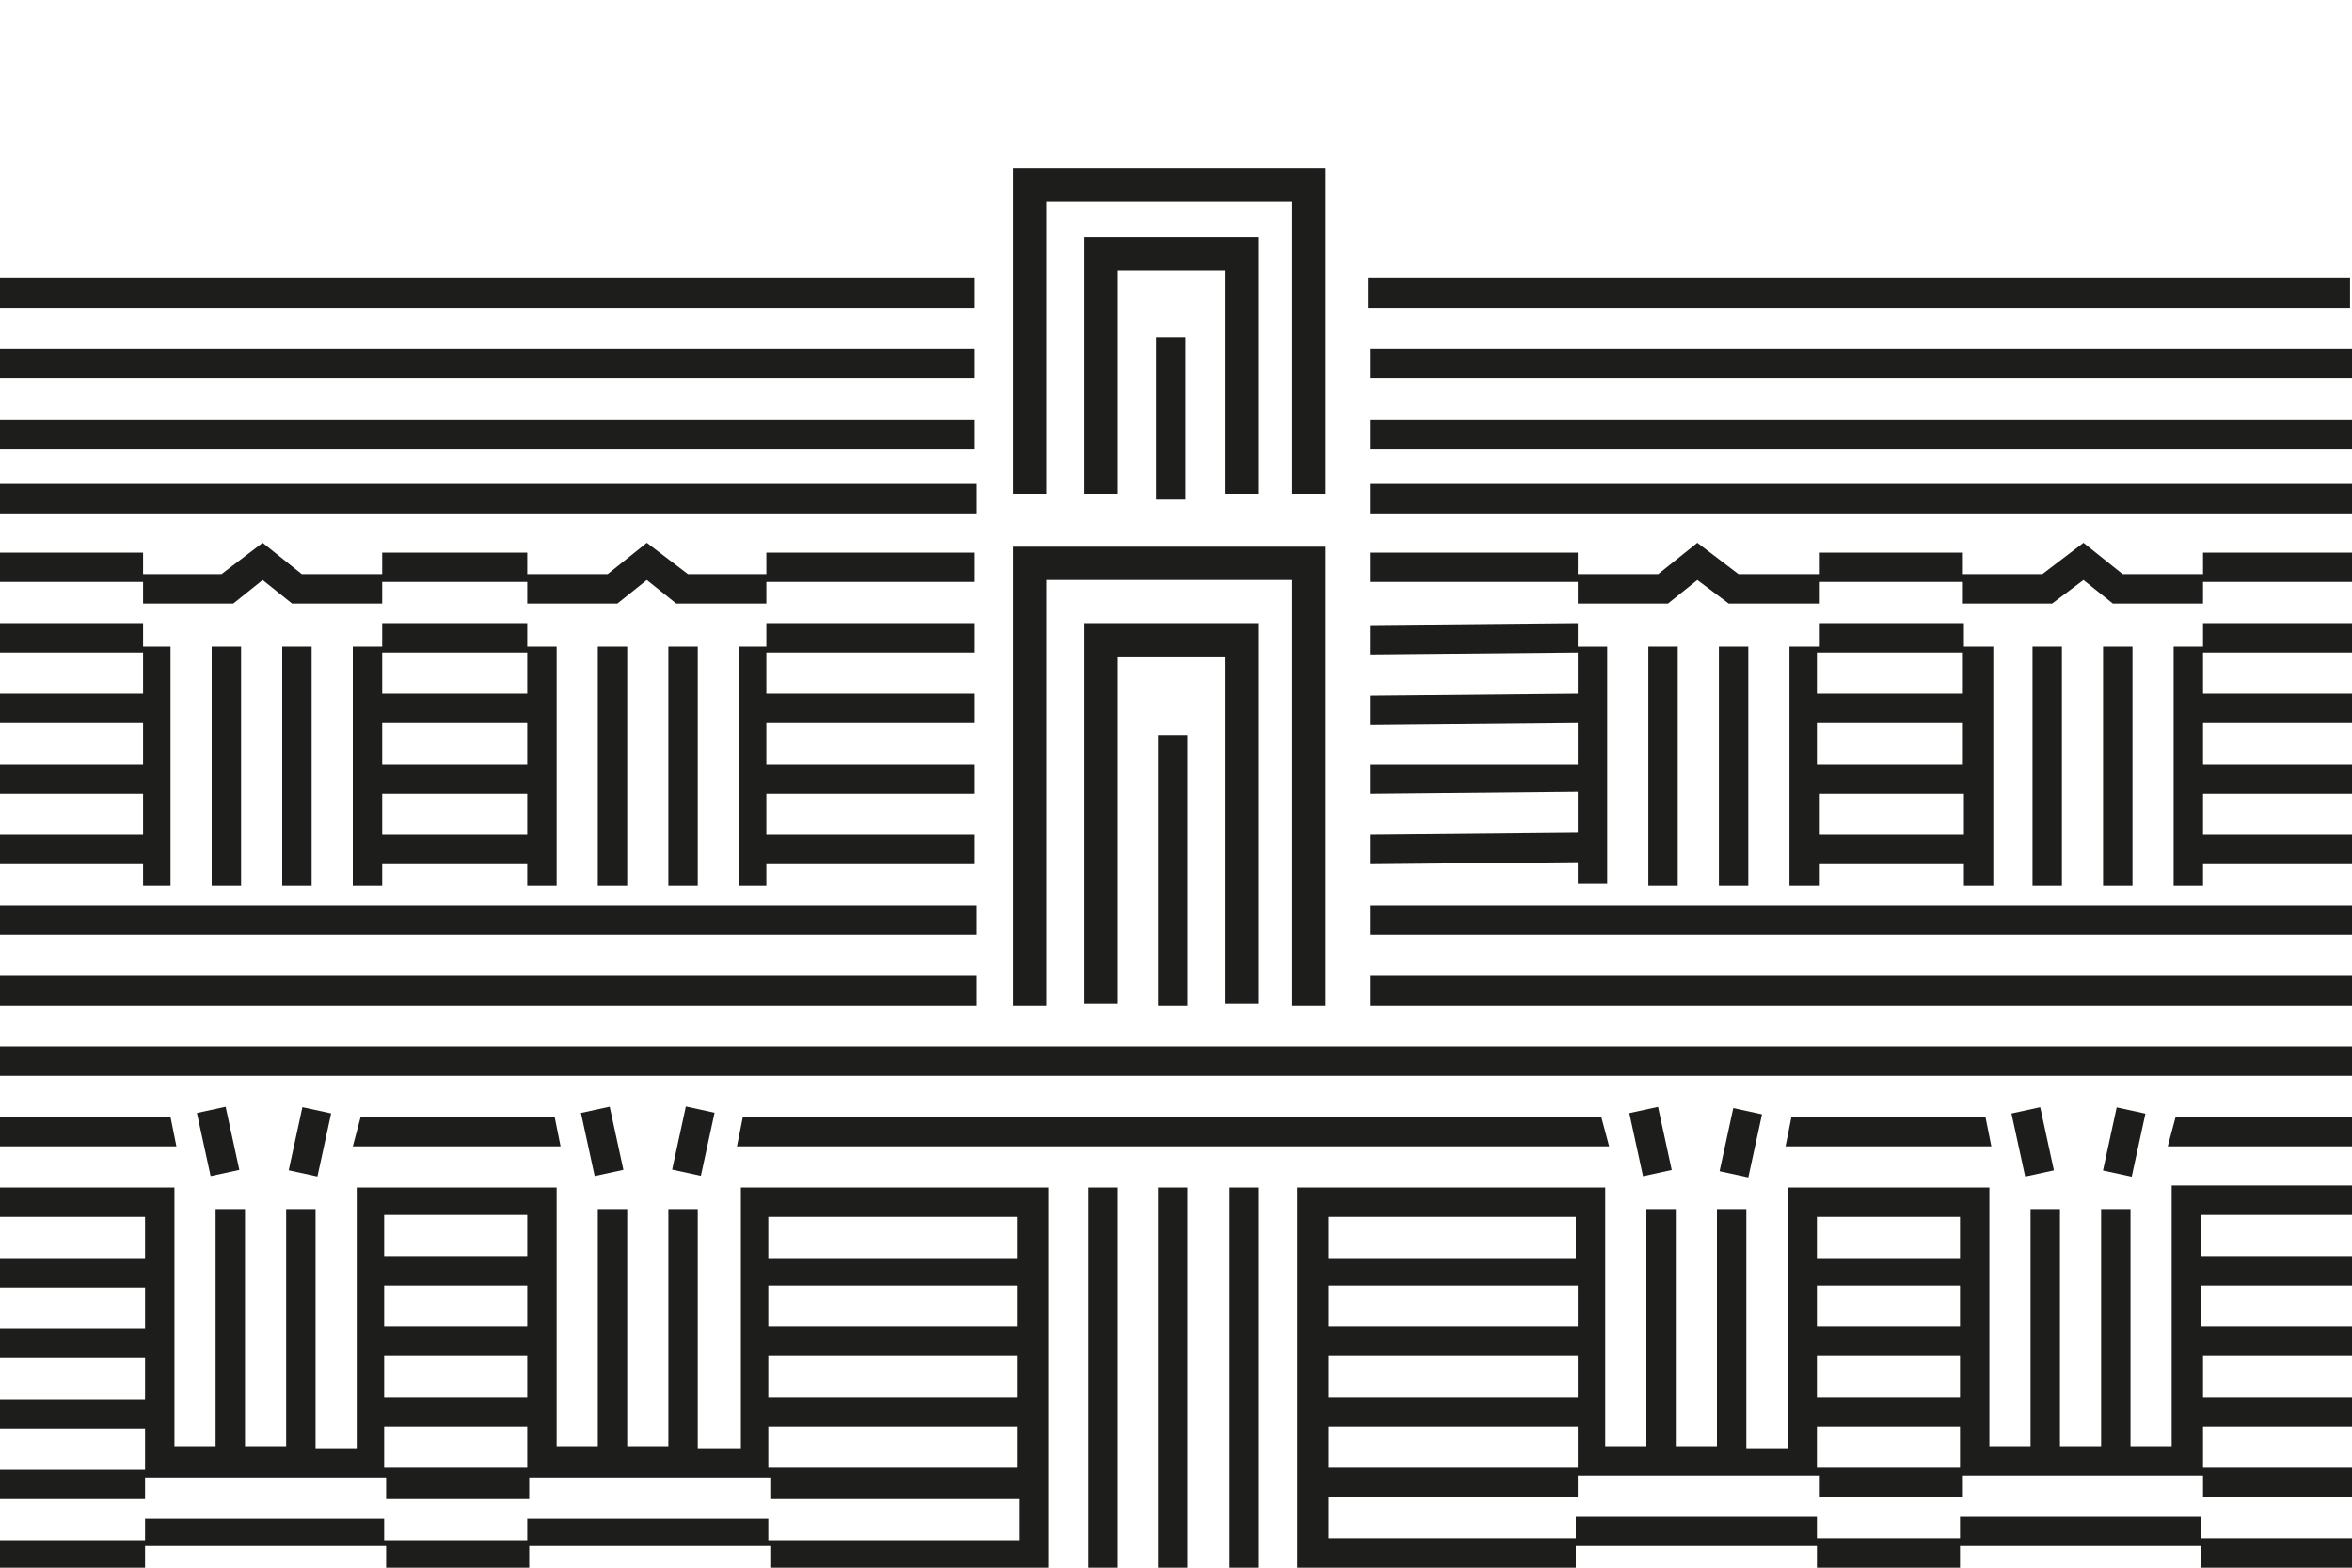 <?xml version="1.0" encoding="UTF-8"?> <!-- Generator: Adobe Illustrator 25.2.1, SVG Export Plug-In . SVG Version: 6.00 Build 0) --> <svg xmlns="http://www.w3.org/2000/svg" xmlns:xlink="http://www.w3.org/1999/xlink" version="1.1" id="Ebene_1" x="0px" y="0px" viewBox="0 0 120 80" style="enable-background:new 0 0 120 80;" xml:space="preserve"> <style type="text/css"> .st0{fill:#1D1D1B;} </style> <g> <g> <g> <rect x="55.5" y="60.6" class="st0" width="1.5" height="19.4"></rect> </g> <g> <rect x="62.7" y="60.6" class="st0" width="1.5" height="19.4"></rect> </g> <g> <path class="st0" d="M92.8,31.8V33h-1.5v12.2h1.5v-1.1h7.4v1.1h1.5V33h-1.5v-1.2H92.8z M100.1,33.3v2.1h-7.4v-2.1H100.1z M100.1,36.9V39h-7.4v-2.1H100.1z M92.8,42.6v-2.1h7.4v2.1H92.8z"></path> </g> <rect x="103.7" y="33" class="st0" width="1.5" height="12.2"></rect> <rect x="107.3" y="33" class="st0" width="1.5" height="12.2"></rect> <g> <rect x="84.1" y="33" class="st0" width="1.5" height="12.2"></rect> </g> <g> <rect x="87.7" y="33" class="st0" width="1.5" height="12.2"></rect> </g> <g> <rect x="83.5" y="56.6" transform="matrix(0.977 -0.212 0.212 0.977 -10.45 19.205)" class="st0" width="1.5" height="3.3"></rect> </g> <g> <rect x="87.2" y="57.5" transform="matrix(0.212 -0.977 0.977 0.212 13.071 132.774)" class="st0" width="3.3" height="1.5"></rect> </g> <g> <path class="st0" d="M112.3,69.2h7.7v-1.5h-7.7v-2.1h7.7v-1.5h-7.7v-2.1h7.7v-1.5h-9.2v1.2v0.3v11.8h-2.1V61.7h-1.5v12.1h-2.1 V61.7h-1.5v12.1h-2.1V60.6H91.2v13.3h-2.1V61.7h-1.5v12.1h-2.1V61.7H84v12.1h-2.1V60.6l-15.7,0V80l14.2,0v-1.1h12.3V80h7.3v-1.1 h12.3V80h7.7v-1.5h-7.7v-1.1H100v1.1h-7.3v-1.1H80.4v1.1H67.8v-2.1h12.7v-1.1h12.3v1.1h7.3v-1.1h12.3v1.1h7.7v-1.5h-7.7v-2.1h7.7 v-1.5h-7.7V69.2z M80.4,67.7H67.8v-2.1h12.7V67.7z M67.8,69.2h12.7v2.1H67.8V69.2z M76.4,62.1h4v2.1H67.8v-2.1H76.4z M67.8,74.9 v-2.1h12.7v2.1H67.8z M92.7,65.6h7.3v2.1h-7.3V65.6z M92.7,69.2h7.3v2.1h-7.3V69.2z M100,62.1v2.1h-7.3v-2.1H100z M92.7,74.9 v-2.1h7.3v2.1H92.7z"></path> </g> <rect x="103" y="56.6" transform="matrix(0.977 -0.212 0.212 0.977 -10.004 23.357)" class="st0" width="1.5" height="3.3"></rect> <rect x="106.8" y="57.5" transform="matrix(0.212 -0.977 0.977 0.212 28.476 151.887)" class="st0" width="3.3" height="1.5"></rect> <g> <rect x="69.9" y="49.8" class="st0" width="50.1" height="1.5"></rect> </g> <g> <polygon class="st0" points="69.9,29.7 80.5,29.7 80.5,30.8 85.1,30.8 86.6,29.6 88.2,30.8 92.8,30.8 92.8,29.7 100.1,29.7 100.1,30.8 104.7,30.8 106.3,29.6 107.8,30.8 112.4,30.8 112.4,29.7 120,29.7 120,28.2 112.4,28.2 112.4,29.3 108.3,29.3 106.3,27.7 104.2,29.3 100.1,29.3 100.1,28.2 92.8,28.2 92.8,29.3 88.7,29.3 86.6,27.7 84.6,29.3 80.5,29.3 80.5,28.2 69.9,28.2 "></polygon> </g> <g> <polygon class="st0" points="91.1,58.5 101.6,58.5 101.3,57 91.4,57 "></polygon> </g> <polygon class="st0" points="120,58.5 120,57 111,57 110.6,58.5 "></polygon> <g> <rect x="69.9" y="46.2" class="st0" width="50.1" height="1.5"></rect> </g> <polygon class="st0" points="120,33.3 120,31.8 112.4,31.8 112.4,33 110.9,33 110.9,45.2 112.4,45.2 112.4,44.1 120,44.1 120,42.6 112.4,42.6 112.4,40.5 120,40.5 120,39 112.4,39 112.4,36.9 120,36.9 120,35.4 112.4,35.4 112.4,33.3 "></polygon> <g> <rect x="69.9" y="24.7" class="st0" width="50.1" height="1.5"></rect> </g> <g> <path class="st0" d="M28.4,45.2V33h-1.5v-1.2h-7.4V33H18v12.2h1.5v-1.1h7.4v1.1H28.4z M19.5,33.3h7.4v2.1h-7.4V33.3z M19.5,36.9 h7.4V39h-7.4V36.9z M19.5,42.6v-2.1h7.4v2.1H19.5z"></path> </g> <rect x="14.4" y="33" class="st0" width="1.5" height="12.2"></rect> <rect x="10.8" y="33" class="st0" width="1.5" height="12.2"></rect> <g> <rect x="34.1" y="33" class="st0" width="1.5" height="12.2"></rect> </g> <g> <rect x="30.5" y="33" class="st0" width="1.5" height="12.2"></rect> </g> <g> <rect x="33.8" y="57.5" transform="matrix(0.212 -0.977 0.977 0.212 -29.05 80.52)" class="st0" width="3.3" height="1.5"></rect> </g> <g> <rect x="30" y="56.6" transform="matrix(0.977 -0.212 0.212 0.977 -11.668 7.854)" class="st0" width="1.5" height="3.3"></rect> </g> <g> <path class="st0" d="M37.7,73.9h-2.1V61.7h-1.5v12.1H32V61.7h-1.5v12.1h-2.1V60.6H18.2v13.3h-2.1V61.7h-1.5v12.1h-2.1V61.7H11 v12.1H8.9V62.1v-0.3v-1.2H0v1.5h7.4v2.1H0v1.5h7.4v2.1H0v1.5h7.4v2.1H0v1.5h7.4v2.1H0v1.5h7.4v-1.1h12.3v1.1h7.3v-1.1h12.3v1.1 h12.7v2.1H39.2v-1.1H26.9v1.1h-7.3v-1.1H7.4v1.1H0V80h7.4v-1.1h12.3V80h7.3v-1.1h12.3V80l14.2,0V60.6l-15.7,0V73.9z M26.9,74.9 h-7.3v-2.1h7.3V74.9z M26.9,71.3h-7.3v-2.1h7.3V71.3z M26.9,67.7h-7.3v-2.1h7.3V67.7z M26.9,64.1h-7.3v-2.1h7.3V64.1z M39.2,62.1 H44h7.9v2.1H39.2V62.1z M39.2,65.6h12.7v2.1H39.2V65.6z M39.2,69.2h12.7v2.1H39.2V69.2z M39.2,72.8h12.7v2.1H39.2V72.8z"></path> </g> <g> <rect x="14.2" y="57.5" transform="matrix(0.212 -0.977 0.977 0.212 -44.458 61.406)" class="st0" width="3.3" height="1.5"></rect> </g> <rect x="10.4" y="56.6" transform="matrix(0.977 -0.212 0.212 0.977 -12.114 3.702)" class="st0" width="1.5" height="3.3"></rect> <g> <rect x="59.1" y="37.5" class="st0" width="1.5" height="13.8"></rect> </g> <g> <rect x="0" y="49.8" class="st0" width="49.8" height="1.5"></rect> </g> <g> <polygon class="st0" points="28.3,57 18.4,57 18,58.5 28.6,58.5 "></polygon> </g> <polygon class="st0" points="8.7,57 0,57 0,58.5 9,58.5 "></polygon> <g> <g> <rect x="0" y="53.4" class="st0" width="120" height="1.5"></rect> </g> <g> <polygon class="st0" points="37.9,57 37.6,58.5 82.1,58.5 81.7,57 "></polygon> </g> </g> <g> <rect x="0" y="46.2" class="st0" width="49.8" height="1.5"></rect> </g> <polygon class="st0" points="0,42.6 0,44.1 7.3,44.1 7.3,45.2 8.7,45.2 8.7,33 7.3,33 7.3,31.8 0,31.8 0,33.3 7.3,33.3 7.3,35.4 0,35.4 0,36.9 7.3,36.9 7.3,39 0,39 0,40.5 7.3,40.5 7.3,42.6 "></polygon> <g> <rect x="0" y="24.7" class="st0" width="49.8" height="1.5"></rect> </g> <g> <rect x="59.1" y="60.6" class="st0" width="1.5" height="19.4"></rect> </g> <g> <path class="st0" d="M59,25.5c0.3,0,0.5,0,0.8,0c0.2,0,0.5,0,0.7,0v-8.3H59V25.5z"></path> </g> <g> <polygon class="st0" points="67.6,51.3 65.9,51.3 65.9,29.6 53.4,29.6 53.4,51.3 51.7,51.3 51.7,27.9 67.6,27.9 "></polygon> </g> <g> <polygon class="st0" points="64.2,51.2 62.5,51.2 62.5,33.5 57,33.5 57,51.2 55.3,51.2 55.3,31.8 64.2,31.8 "></polygon> </g> <g> <polygon class="st0" points="67.6,25.2 65.9,25.2 65.9,10.3 53.4,10.3 53.4,25.2 51.7,25.2 51.7,8.6 67.6,8.6 "></polygon> </g> <g> <polygon class="st0" points="64.2,25.2 62.5,25.2 62.5,13.8 57,13.8 57,25.2 55.3,25.2 55.3,12.1 64.2,12.1 "></polygon> </g> <g> <rect x="69.9" y="17.8" class="st0" width="50.1" height="1.5"></rect> <rect x="69.9" y="21.4" class="st0" width="50.1" height="1.5"></rect> </g> </g> <rect x="69.8" y="14.2" class="st0" width="50.1" height="1.5"></rect> <path class="st0" d="M82,33l-1.5,0l0-1.2l-10.6,0.1v1.5l10.6-0.1l0,2.1l-10.6,0.1v1.2c0,0.1,0,0.2,0,0.3l10.6-0.1l0,2.1L69.9,39 l0,1.5l10.6-0.1l0,2.1l-10.6,0.1l0,1.5l10.6-0.1l0,1.1l1.5,0L82,33z"></path> <rect x="0" y="14.2" class="st0" width="49.7" height="1.5"></rect> <rect x="0" y="17.8" class="st0" width="49.7" height="1.5"></rect> <rect x="0" y="21.4" class="st0" width="49.7" height="1.5"></rect> <polygon class="st0" points="49.7,28.2 39.1,28.2 39.1,29.3 35.1,29.3 33,27.7 31,29.3 26.9,29.3 26.9,28.2 19.5,28.2 19.5,29.3 15.4,29.3 13.4,27.7 11.3,29.3 7.3,29.3 7.3,28.2 0,28.2 0,29.7 7.3,29.7 7.3,30.8 11.9,30.8 13.4,29.6 14.9,30.8 19.5,30.8 19.5,29.7 26.9,29.7 26.9,30.8 31.5,30.8 33,29.6 34.5,30.8 39.1,30.8 39.1,29.7 49.7,29.7 "></polygon> <polygon class="st0" points="49.7,42.6 39.1,42.6 39.1,40.5 49.7,40.5 49.7,39 39.1,39 39.1,36.9 49.7,36.9 49.7,35.4 39.1,35.4 39.1,33.3 49.7,33.3 49.7,31.8 39.1,31.8 39.1,33 37.7,33 37.7,45.2 39.1,45.2 39.1,44.1 49.7,44.1 "></polygon> </g> </svg> 